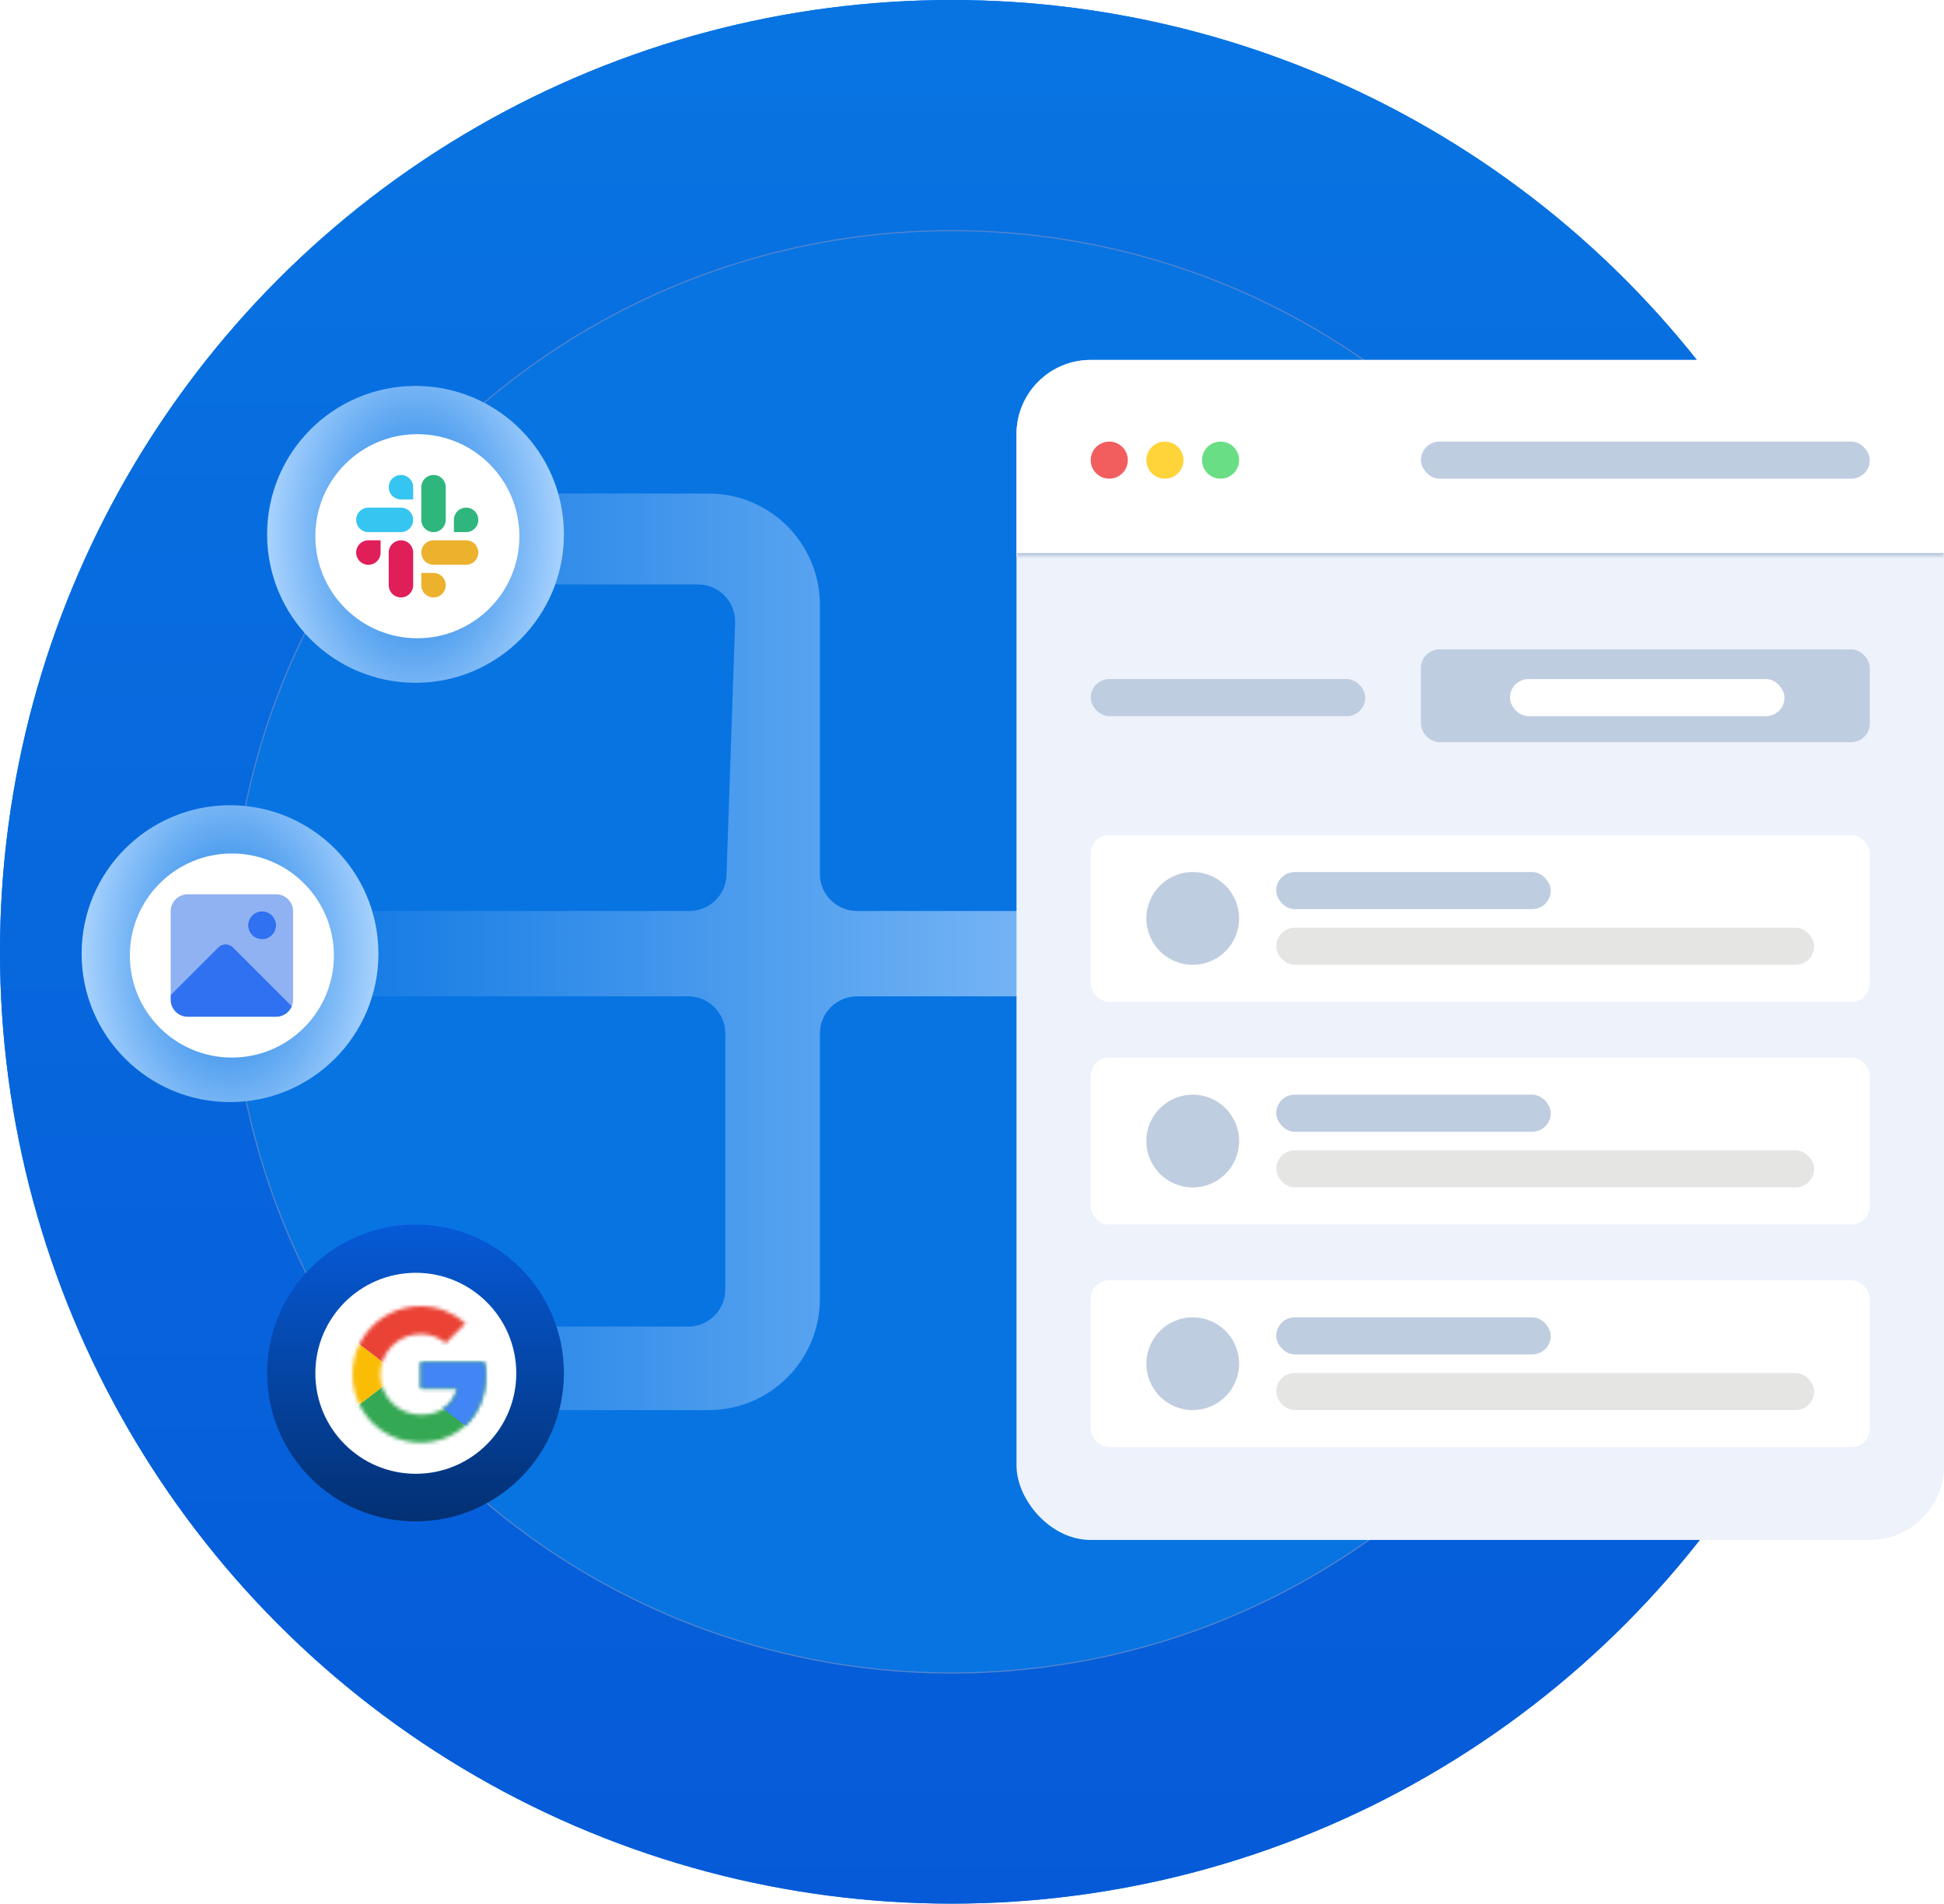 <svg width="524" height="513" viewBox="0 0 524 513" fill="none" xmlns="http://www.w3.org/2000/svg">
<circle cx="256.5" cy="256.5" r="256.5" fill="#0874E3"/>
<circle cx="256.5" cy="256.5" r="194.35" fill="#0874E2" stroke="white" stroke-width="0.3"/>
<path d="M269 133H220.5C214.977 133 210.5 137.477 210.5 143V147.5C210.5 153.023 214.977 157.5 220.5 157.5H266.153C271.81 157.5 276.34 162.188 276.147 167.841L273.829 235.841C273.646 241.228 269.225 245.5 263.835 245.5H160C154.477 245.5 150 249.977 150 255.5V258.5C150 264.023 154.477 268.5 160 268.5H263.5C269.023 268.5 273.5 272.977 273.5 278.5V347.5C273.5 353.023 269.023 357.5 263.5 357.5H220.5C214.977 357.5 210.5 361.977 210.5 367.5V370C210.5 375.523 214.977 380 220.5 380H269C285.569 380 299 366.569 299 350V278.5C299 272.977 303.477 268.5 309 268.5H441C446.523 268.5 451 264.023 451 258.5V255.5C451 249.977 446.523 245.5 441 245.5H309C303.477 245.5 299 241.023 299 235.5V163C299 146.431 285.569 133 269 133Z" fill="url(#paint0_linear_2064_28885)"/>
<circle cx="256.5" cy="256.5" r="256.5" fill="url(#paint1_linear_2064_28885)"/>
<circle cx="256.5" cy="256.5" r="194.35" fill="#0874E2" stroke="#5585CD" stroke-width="0.3"/>
<path d="M191 133H142.5C136.977 133 132.5 137.477 132.5 143V147.5C132.5 153.023 136.977 157.5 142.5 157.5H188.153C193.81 157.5 198.34 162.188 198.147 167.841L195.829 235.841C195.646 241.228 191.225 245.5 185.835 245.5H82C76.477 245.5 72 249.977 72 255.5V258.5C72 264.023 76.477 268.5 82 268.5H185.5C191.023 268.5 195.5 272.977 195.5 278.5V347.5C195.5 353.023 191.023 357.5 185.5 357.5H142.5C136.977 357.5 132.5 361.977 132.5 367.5V370C132.5 375.523 136.977 380 142.5 380H191C207.569 380 221 366.569 221 350V278.5C221 272.977 225.477 268.5 231 268.5H363C368.523 268.5 373 264.023 373 258.5V255.5C373 249.977 368.523 245.5 363 245.5H231C225.477 245.5 221 241.023 221 235.5V163C221 146.431 207.569 133 191 133Z" fill="url(#paint2_linear_2064_28885)"/>
<circle cx="112" cy="144" r="40" fill="url(#paint3_radial_2064_28885)"/>
<circle cx="112.5" cy="144.5" r="27.5" fill="white"/>
<path fill-rule="evenodd" clip-rule="evenodd" d="M108.076 128C107.643 128 107.214 128.086 106.814 128.252C106.414 128.418 106.051 128.661 105.745 128.968C105.44 129.274 105.197 129.638 105.032 130.038C104.867 130.438 104.782 130.867 104.782 131.3C104.782 131.733 104.867 132.162 105.032 132.562C105.197 132.962 105.44 133.326 105.746 133.632C106.051 133.938 106.415 134.181 106.814 134.347C107.214 134.514 107.643 134.599 108.076 134.6H111.369V131.3C111.369 130.867 111.285 130.438 111.119 130.038C110.954 129.638 110.712 129.274 110.406 128.968C110.1 128.661 109.737 128.418 109.337 128.252C108.937 128.086 108.509 128 108.076 128ZM108.076 136.8H99.293C98.861 136.8 98.432 136.886 98.032 137.052C97.632 137.218 97.269 137.461 96.963 137.768C96.657 138.074 96.415 138.438 96.25 138.838C96.085 139.238 96 139.667 96 140.1C95.999 140.532 96.084 140.961 96.25 141.361C96.415 141.762 96.657 142.125 96.963 142.432C97.269 142.738 97.632 142.981 98.032 143.147C98.432 143.314 98.86 143.399 99.293 143.4H108.076C108.509 143.399 108.937 143.314 109.337 143.147C109.737 142.981 110.1 142.738 110.406 142.432C110.712 142.125 110.954 141.762 111.119 141.361C111.285 140.961 111.369 140.532 111.369 140.1C111.369 139.667 111.285 139.238 111.119 138.838C110.954 138.438 110.711 138.074 110.406 137.768C110.1 137.461 109.737 137.218 109.337 137.052C108.937 136.886 108.509 136.8 108.076 136.8Z" fill="#36C5F0"/>
<path fill-rule="evenodd" clip-rule="evenodd" d="M128.931 140.1C128.932 139.667 128.847 139.238 128.682 138.838C128.516 138.438 128.274 138.074 127.968 137.768C127.662 137.461 127.299 137.218 126.899 137.052C126.5 136.886 126.071 136.8 125.638 136.8C125.205 136.8 124.777 136.886 124.377 137.052C123.977 137.218 123.614 137.461 123.308 137.768C123.002 138.074 122.76 138.438 122.595 138.838C122.429 139.238 122.344 139.667 122.345 140.1V143.4H125.638C126.071 143.399 126.5 143.314 126.9 143.147C127.299 142.981 127.663 142.738 127.968 142.432C128.274 142.125 128.517 141.762 128.682 141.361C128.847 140.961 128.932 140.532 128.931 140.1ZM120.149 140.1V131.3C120.15 130.867 120.065 130.438 119.9 130.038C119.734 129.638 119.492 129.274 119.186 128.968C118.88 128.661 118.517 128.418 118.117 128.252C117.717 128.086 117.289 128 116.856 128C116.423 128 115.994 128.086 115.594 128.252C115.195 128.418 114.831 128.661 114.526 128.968C114.22 129.274 113.977 129.638 113.812 130.038C113.647 130.438 113.562 130.867 113.563 131.3V140.1C113.562 140.532 113.647 140.961 113.812 141.361C113.977 141.762 114.22 142.125 114.526 142.432C114.831 142.738 115.195 142.981 115.594 143.147C115.994 143.314 116.423 143.399 116.856 143.4C117.289 143.399 117.717 143.314 118.117 143.147C118.517 142.981 118.88 142.738 119.186 142.432C119.492 142.125 119.734 141.762 119.9 141.361C120.065 140.961 120.15 140.532 120.149 140.1Z" fill="#2EB67D"/>
<path fill-rule="evenodd" clip-rule="evenodd" d="M116.856 161.001C117.289 161.001 117.717 160.915 118.117 160.749C118.517 160.583 118.88 160.34 119.186 160.033C119.492 159.727 119.734 159.363 119.9 158.963C120.065 158.563 120.15 158.134 120.149 157.701C120.15 157.268 120.065 156.839 119.899 156.439C119.734 156.039 119.492 155.676 119.186 155.369C118.88 155.063 118.517 154.82 118.117 154.654C117.717 154.488 117.289 154.402 116.856 154.402H113.563V157.701C113.562 158.134 113.647 158.563 113.812 158.963C113.977 159.363 114.22 159.727 114.526 160.033C114.831 160.34 115.195 160.583 115.594 160.749C115.994 160.915 116.423 161.001 116.856 161.001ZM116.856 152.201H125.638C126.071 152.201 126.5 152.115 126.899 151.949C127.299 151.783 127.662 151.54 127.968 151.233C128.274 150.927 128.516 150.563 128.682 150.163C128.847 149.763 128.932 149.335 128.931 148.902C128.932 148.469 128.847 148.04 128.682 147.64C128.517 147.24 128.274 146.876 127.968 146.569C127.663 146.263 127.299 146.02 126.9 145.854C126.5 145.688 126.071 145.602 125.638 145.602H116.856C116.423 145.602 115.994 145.688 115.594 145.854C115.195 146.02 114.831 146.263 114.526 146.569C114.22 146.876 113.977 147.24 113.812 147.64C113.647 148.04 113.562 148.469 113.563 148.902C113.562 149.335 113.647 149.763 113.812 150.163C113.978 150.563 114.22 150.927 114.526 151.233C114.832 151.54 115.195 151.783 115.595 151.949C115.994 152.115 116.423 152.201 116.856 152.201Z" fill="#ECB22E"/>
<path fill-rule="evenodd" clip-rule="evenodd" d="M96 148.902C96 149.335 96.085 149.763 96.25 150.163C96.415 150.563 96.657 150.927 96.963 151.233C97.269 151.54 97.632 151.783 98.032 151.949C98.432 152.115 98.861 152.201 99.293 152.201C99.726 152.201 100.155 152.115 100.555 151.949C100.954 151.783 101.318 151.54 101.623 151.233C101.929 150.927 102.172 150.563 102.337 150.163C102.502 149.763 102.587 149.335 102.587 148.902V145.602H99.293C98.86 145.602 98.432 145.688 98.032 145.854C97.632 146.02 97.269 146.263 96.963 146.57C96.657 146.876 96.415 147.24 96.249 147.64C96.084 148.04 95.999 148.469 96 148.902ZM104.782 148.902V157.701C104.782 158.134 104.867 158.563 105.032 158.963C105.197 159.363 105.44 159.727 105.745 160.033C106.051 160.34 106.414 160.583 106.814 160.749C107.214 160.915 107.643 161.001 108.076 161.001C108.509 161.001 108.937 160.915 109.337 160.749C109.737 160.583 110.1 160.34 110.406 160.033C110.712 159.727 110.954 159.363 111.119 158.963C111.285 158.563 111.369 158.134 111.369 157.701V148.902C111.369 148.469 111.285 148.041 111.119 147.64C110.954 147.24 110.712 146.877 110.406 146.57C110.1 146.264 109.737 146.02 109.337 145.854C108.937 145.688 108.509 145.603 108.076 145.602C107.643 145.603 107.214 145.688 106.814 145.854C106.414 146.02 106.051 146.264 105.745 146.57C105.44 146.877 105.197 147.24 105.032 147.64C104.867 148.041 104.782 148.469 104.782 148.902Z" fill="#E01E5A"/>
<circle cx="112" cy="370" r="40" fill="url(#paint4_linear_2064_28885)"/>
<path d="M112.082 397.164C127.039 397.164 139.164 385.039 139.164 370.082C139.164 355.125 127.039 343 112.082 343C97.125 343 85 355.125 85 370.082C85 385.039 97.125 397.164 112.082 397.164Z" fill="white"/>
<mask id="mask0_2064_28885" style="mask-type:luminance" maskUnits="userSpaceOnUse" x="95" y="352" width="36" height="37">
<path d="M130.524 367.046H113.389V374.15H123.252C122.333 378.664 118.488 381.255 113.389 381.255C107.371 381.255 102.523 376.407 102.523 370.389C102.523 364.371 107.371 359.523 113.389 359.523C115.98 359.523 118.321 360.442 120.16 361.947L125.509 356.597C122.249 353.755 118.07 352 113.389 352C103.191 352 95 360.191 95 370.389C95 380.587 103.191 388.778 113.389 388.778C122.584 388.778 130.942 382.091 130.942 370.389C130.942 369.302 130.775 368.132 130.524 367.046Z" fill="white"/>
</mask>
<g mask="url(#mask0_2064_28885)">
<path d="M93.328 381.256V359.523L107.538 370.39L93.328 381.256Z" fill="#FBBC05"/>
</g>
<mask id="mask1_2064_28885" style="mask-type:luminance" maskUnits="userSpaceOnUse" x="95" y="352" width="36" height="37">
<path d="M130.524 367.046H113.389V374.15H123.252C122.333 378.664 118.488 381.255 113.389 381.255C107.371 381.255 102.523 376.407 102.523 370.389C102.523 364.371 107.371 359.523 113.389 359.523C115.98 359.523 118.321 360.442 120.16 361.947L125.509 356.597C122.249 353.755 118.07 352 113.389 352C103.191 352 95 360.191 95 370.389C95 380.587 103.191 388.778 113.389 388.778C122.584 388.778 130.942 382.091 130.942 370.389C130.942 369.302 130.775 368.132 130.524 367.046Z" fill="white"/>
</mask>
<g mask="url(#mask1_2064_28885)">
<path d="M93.328 359.523L107.538 370.389L113.389 365.29L133.45 362.03V350.328H93.328V359.523Z" fill="#EA4335"/>
</g>
<mask id="mask2_2064_28885" style="mask-type:luminance" maskUnits="userSpaceOnUse" x="95" y="352" width="36" height="37">
<path d="M130.524 367.046H113.389V374.15H123.252C122.333 378.664 118.488 381.255 113.389 381.255C107.371 381.255 102.523 376.407 102.523 370.389C102.523 364.371 107.371 359.523 113.389 359.523C115.98 359.523 118.321 360.442 120.16 361.947L125.509 356.597C122.249 353.755 118.07 352 113.389 352C103.191 352 95 360.191 95 370.389C95 380.587 103.191 388.778 113.389 388.778C122.584 388.778 130.942 382.091 130.942 370.389C130.942 369.302 130.775 368.132 130.524 367.046Z" fill="white"/>
</mask>
<g mask="url(#mask2_2064_28885)">
<path d="M93.328 381.255L118.404 362.03L125.007 362.866L133.45 350.328V390.45H93.328V381.255Z" fill="#34A853"/>
</g>
<mask id="mask3_2064_28885" style="mask-type:luminance" maskUnits="userSpaceOnUse" x="95" y="352" width="36" height="37">
<path d="M130.524 367.046H113.389V374.15H123.252C122.333 378.664 118.488 381.255 113.389 381.255C107.371 381.255 102.523 376.407 102.523 370.389C102.523 364.371 107.371 359.523 113.389 359.523C115.98 359.523 118.321 360.442 120.16 361.947L125.509 356.597C122.249 353.755 118.07 352 113.389 352C103.191 352 95 360.191 95 370.389C95 380.587 103.191 388.778 113.389 388.778C122.584 388.778 130.942 382.091 130.942 370.389C130.942 369.302 130.775 368.132 130.524 367.046Z" fill="white"/>
</mask>
<g mask="url(#mask3_2064_28885)">
<path d="M133.451 390.45L107.539 370.39L104.195 367.882L133.451 359.523V390.45Z" fill="#4285F4"/>
</g>
<circle cx="62" cy="257" r="40" fill="url(#paint5_radial_2064_28885)"/>
<circle cx="62.5" cy="257.5" r="27.5" fill="white"/>
<path d="M74.415 241H50.583C48.053 241 46 243.053 46 245.583V268.113L58.869 255.244C59.914 254.199 61.729 254.199 62.774 255.244L77.146 269.616L78.668 271.138C78.888 270.606 78.998 270.02 78.998 269.415V245.583C78.998 243.053 76.945 241 74.415 241ZM70.638 253.136C68.548 253.136 66.862 251.449 66.862 249.359C66.862 247.27 68.548 245.583 70.638 245.583C72.728 245.583 74.415 247.27 74.415 249.359C74.415 251.449 72.728 253.136 70.638 253.136Z" fill="#90B2F2"/>
<path d="M78.668 271.142C78.429 271.729 78.063 272.261 77.623 272.701C76.798 273.507 75.661 274.002 74.415 274.002H50.583C48.456 274.002 46.66 272.536 46.147 270.574C46.055 270.207 46 269.823 46 269.419V268.118L58.869 255.249C59.914 254.204 61.729 254.204 62.774 255.249L77.146 269.621L78.668 271.142Z" fill="#3071F1"/>
<path d="M70.644 253.135C72.729 253.135 74.42 251.444 74.42 249.358C74.42 247.273 72.729 245.582 70.644 245.582C68.558 245.582 66.867 247.273 66.867 249.358C66.867 251.444 68.558 253.135 70.644 253.135Z" fill="#3071F1"/>
<rect x="274" y="97" width="250" height="318" rx="20" fill="#EDF2FB"/>
<mask id="path-29-inside-1_2064_28885" fill="white">
<path d="M274 117C274 105.954 282.954 97 294 97H504C515.046 97 524 105.954 524 117V150H274V117Z"/>
</mask>
<path d="M274 117C274 105.954 282.954 97 294 97H504C515.046 97 524 105.954 524 117V150H274V117Z" fill="white"/>
<path d="M274 97H524H274ZM524 151H274V149H524V151ZM274 150V97V150ZM524 97V150V97Z" fill="#BFCDE0" mask="url(#path-29-inside-1_2064_28885)"/>
<circle cx="299" cy="124" r="5" fill="#F25E5E"/>
<circle cx="314" cy="124" r="5" fill="#FFD43A"/>
<circle cx="329" cy="124" r="5" fill="#6ADE84"/>
<rect x="383" y="119" width="121" height="10" rx="5" fill="#BFCDE0"/>
<rect x="383" y="175" width="121" height="25" rx="5" fill="#BFCDE0"/>
<rect x="407" y="183" width="74" height="10" rx="5" fill="white"/>
<rect x="294" y="183" width="74" height="10" rx="5" fill="#BFCDE0"/>
<g filter="url(#filter0_d_2064_28885)">
<rect x="294" y="225" width="210" height="45" rx="5" fill="white"/>
<circle cx="321.5" cy="247.5" r="12.5" fill="#BFCDE0"/>
<rect x="344" y="235" width="74" height="10" rx="5" fill="#BFCDE0"/>
<rect x="344" y="250" width="145" height="10" rx="5" fill="#E5E6E4"/>
</g>
<g filter="url(#filter1_d_2064_28885)">
<rect x="294" y="285" width="210" height="45" rx="5" fill="white"/>
<circle cx="321.5" cy="307.5" r="12.5" fill="#BFCDE0"/>
<rect x="344" y="295" width="74" height="10" rx="5" fill="#BFCDE0"/>
<rect x="344" y="310" width="145" height="10" rx="5" fill="#E5E6E4"/>
</g>
<g filter="url(#filter2_d_2064_28885)">
<rect x="294" y="345" width="210" height="45" rx="5" fill="white"/>
<circle cx="321.5" cy="367.5" r="12.5" fill="#BFCDE0"/>
<rect x="344" y="355" width="74" height="10" rx="5" fill="#BFCDE0"/>
<rect x="344" y="370" width="145" height="10" rx="5" fill="#E5E6E4"/>
</g>
<defs>
<filter id="filter0_d_2064_28885" x="290" y="221" width="218" height="53" filterUnits="userSpaceOnUse" color-interpolation-filters="sRGB">
<feFlood flood-opacity="0" result="BackgroundImageFix"/>
<feColorMatrix in="SourceAlpha" type="matrix" values="0 0 0 0 0 0 0 0 0 0 0 0 0 0 0 0 0 0 127 0" result="hardAlpha"/>
<feOffset/>
<feGaussianBlur stdDeviation="2"/>
<feComposite in2="hardAlpha" operator="out"/>
<feColorMatrix type="matrix" values="0 0 0 0 0 0 0 0 0 0 0 0 0 0 0 0 0 0 0.25 0"/>
<feBlend mode="normal" in2="BackgroundImageFix" result="effect1_dropShadow_2064_28885"/>
<feBlend mode="normal" in="SourceGraphic" in2="effect1_dropShadow_2064_28885" result="shape"/>
</filter>
<filter id="filter1_d_2064_28885" x="290" y="281" width="218" height="53" filterUnits="userSpaceOnUse" color-interpolation-filters="sRGB">
<feFlood flood-opacity="0" result="BackgroundImageFix"/>
<feColorMatrix in="SourceAlpha" type="matrix" values="0 0 0 0 0 0 0 0 0 0 0 0 0 0 0 0 0 0 127 0" result="hardAlpha"/>
<feOffset/>
<feGaussianBlur stdDeviation="2"/>
<feComposite in2="hardAlpha" operator="out"/>
<feColorMatrix type="matrix" values="0 0 0 0 0 0 0 0 0 0 0 0 0 0 0 0 0 0 0.25 0"/>
<feBlend mode="normal" in2="BackgroundImageFix" result="effect1_dropShadow_2064_28885"/>
<feBlend mode="normal" in="SourceGraphic" in2="effect1_dropShadow_2064_28885" result="shape"/>
</filter>
<filter id="filter2_d_2064_28885" x="290" y="341" width="218" height="53" filterUnits="userSpaceOnUse" color-interpolation-filters="sRGB">
<feFlood flood-opacity="0" result="BackgroundImageFix"/>
<feColorMatrix in="SourceAlpha" type="matrix" values="0 0 0 0 0 0 0 0 0 0 0 0 0 0 0 0 0 0 127 0" result="hardAlpha"/>
<feOffset/>
<feGaussianBlur stdDeviation="2"/>
<feComposite in2="hardAlpha" operator="out"/>
<feColorMatrix type="matrix" values="0 0 0 0 0 0 0 0 0 0 0 0 0 0 0 0 0 0 0.25 0"/>
<feBlend mode="normal" in2="BackgroundImageFix" result="effect1_dropShadow_2064_28885"/>
<feBlend mode="normal" in="SourceGraphic" in2="effect1_dropShadow_2064_28885" result="shape"/>
</filter>
<linearGradient id="paint0_linear_2064_28885" x1="451" y1="257" x2="154.5" y2="257" gradientUnits="userSpaceOnUse">
<stop stop-color="white"/>
<stop offset="1" stop-color="#2379EA"/>
</linearGradient>
<linearGradient id="paint1_linear_2064_28885" x1="256.5" y1="513" x2="256.5" y2="0" gradientUnits="userSpaceOnUse">
<stop stop-color="#065AD8"/>
<stop offset="1" stop-color="#0874E2"/>
</linearGradient>
<linearGradient id="paint2_linear_2064_28885" x1="373" y1="257" x2="72" y2="257" gradientUnits="userSpaceOnUse">
<stop stop-color="#A9D3FE"/>
<stop offset="1" stop-color="#0874E2"/>
</linearGradient>
<radialGradient id="paint3_radial_2064_28885" cx="0" cy="0" r="1" gradientUnits="userSpaceOnUse" gradientTransform="translate(112 144.162) rotate(180) scale(40 59.402)">
<stop stop-color="#0874E2"/>
<stop offset="1" stop-color="#A9D3FE"/>
</radialGradient>
<linearGradient id="paint4_linear_2064_28885" x1="112" y1="330" x2="112" y2="410" gradientUnits="userSpaceOnUse">
<stop stop-color="#065AD8"/>
<stop offset="1" stop-color="#033072"/>
</linearGradient>
<radialGradient id="paint5_radial_2064_28885" cx="0" cy="0" r="1" gradientUnits="userSpaceOnUse" gradientTransform="translate(62 257.162) rotate(180) scale(40 59.402)">
<stop stop-color="#0874E2"/>
<stop offset="1" stop-color="#A9D3FE"/>
</radialGradient>
</defs>
</svg>
